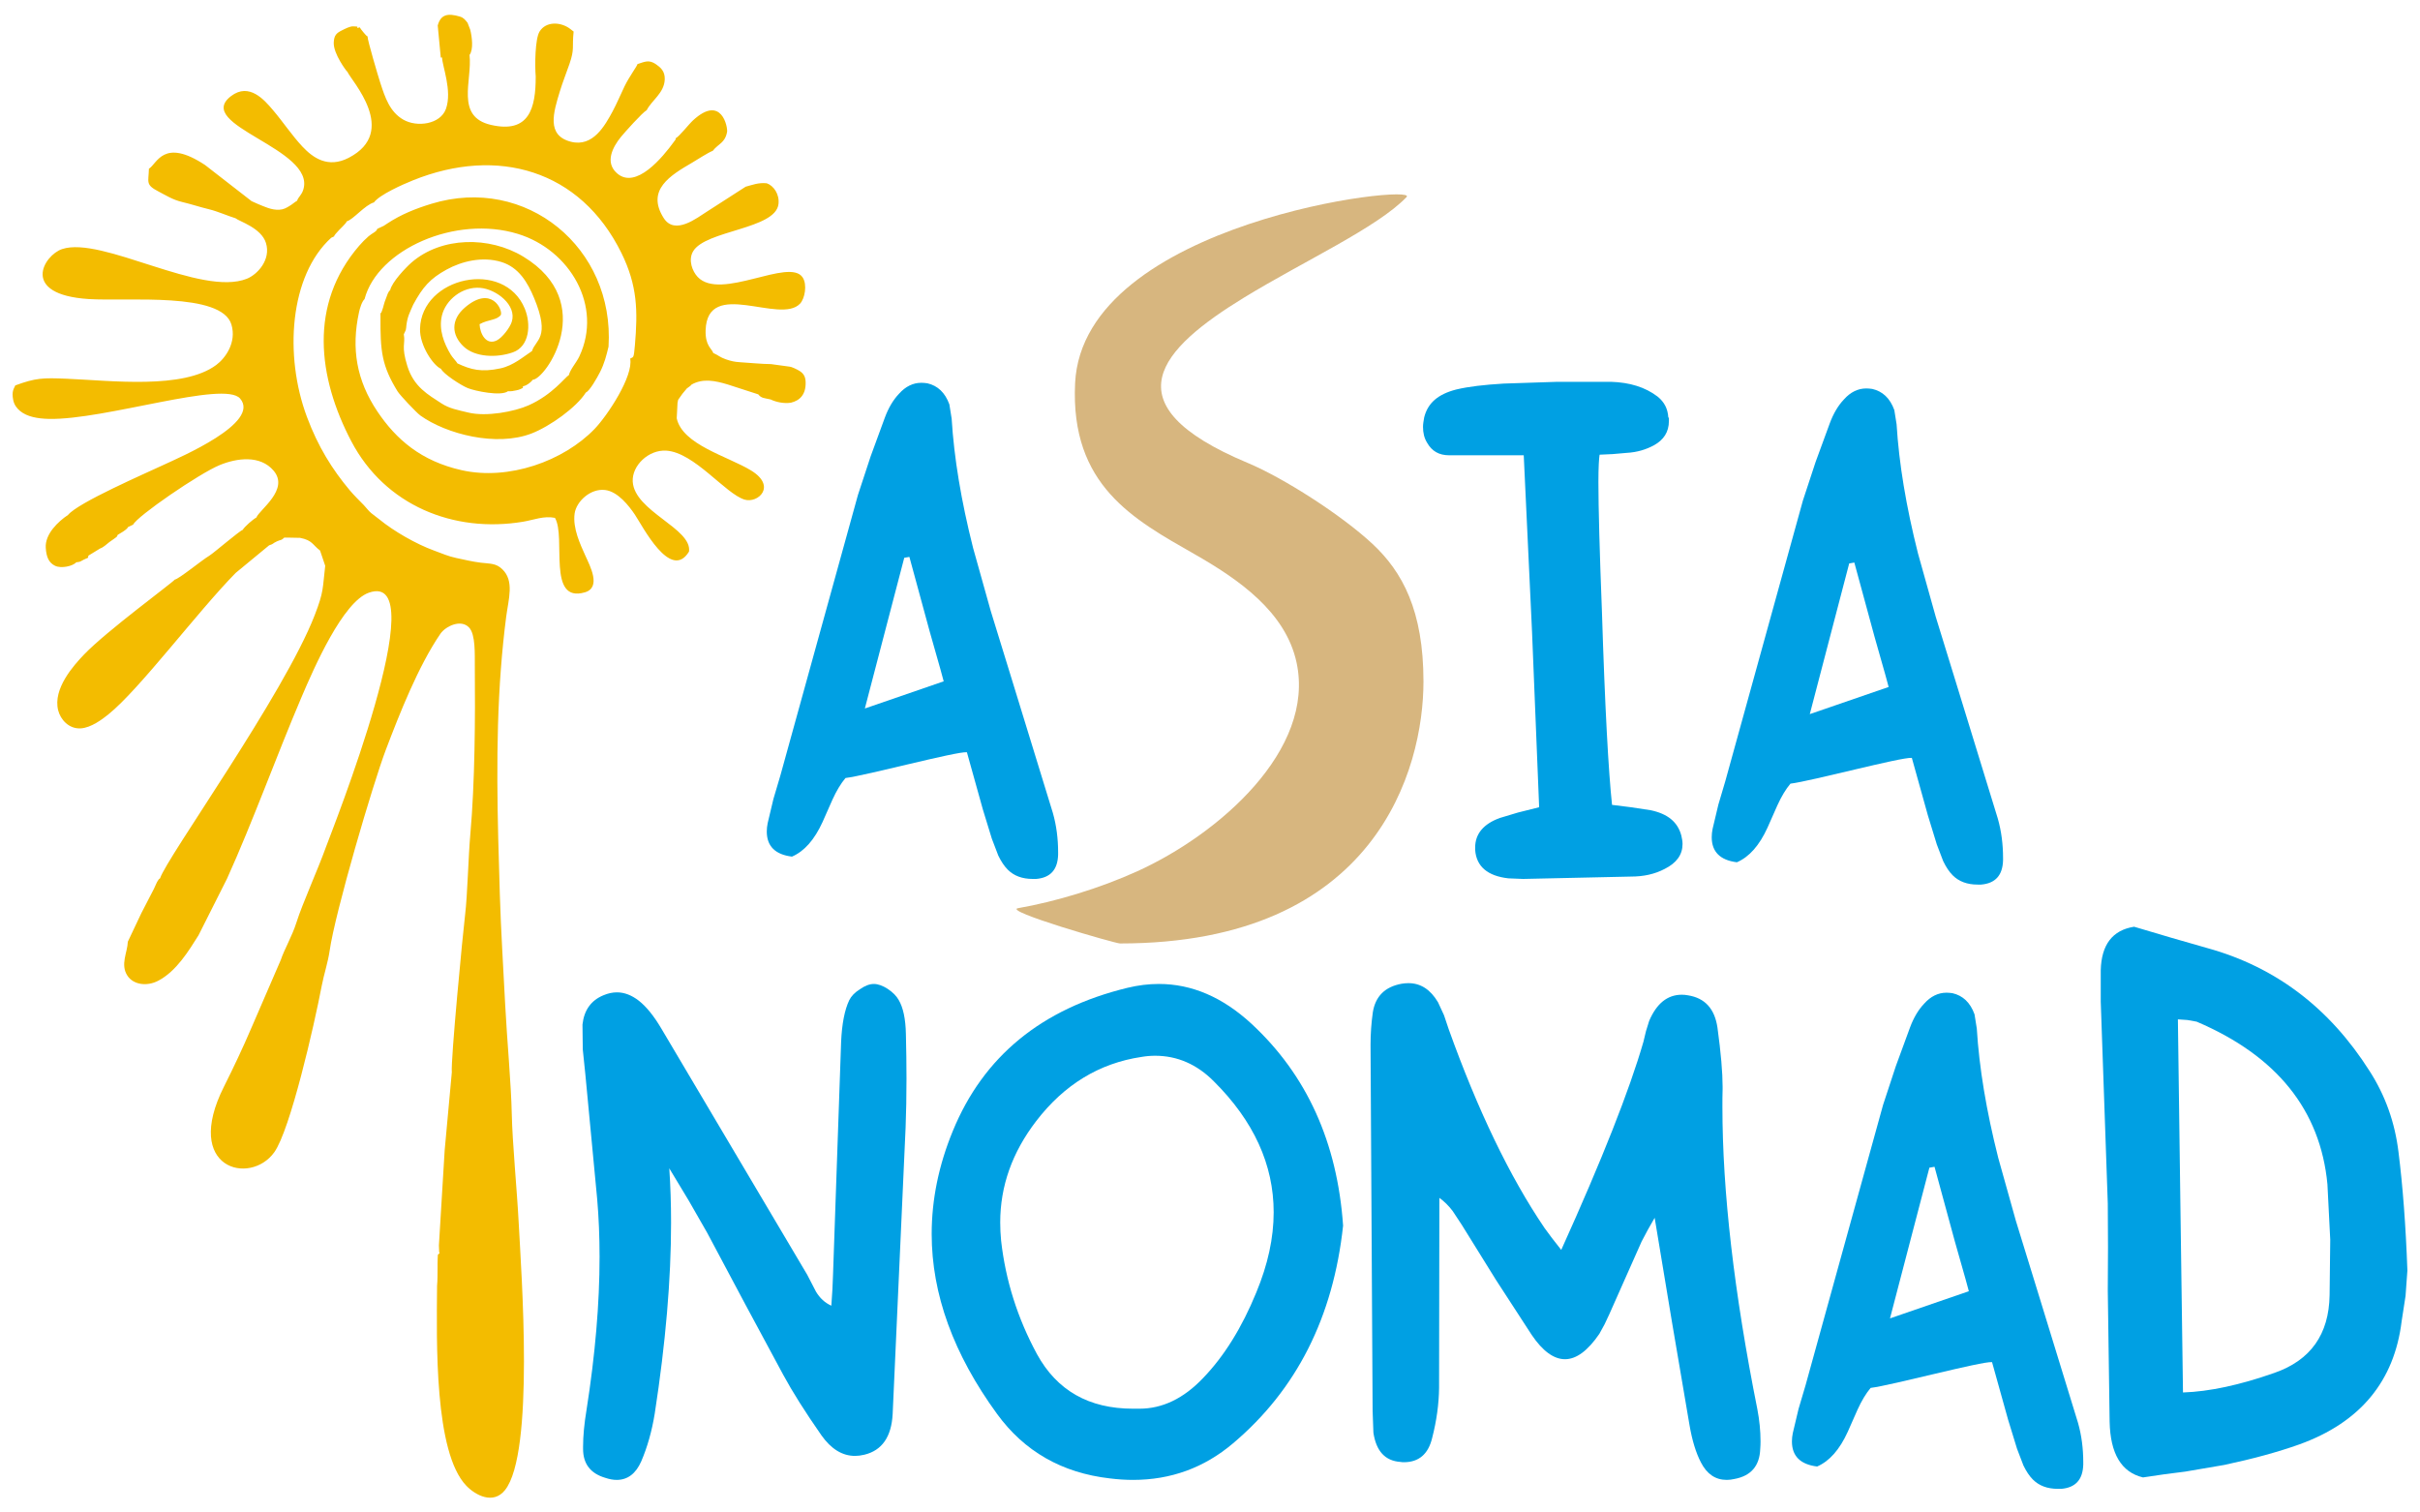 <?xml version="1.0" encoding="UTF-8"?>
<!DOCTYPE svg PUBLIC "-//W3C//DTD SVG 1.1//EN" "http://www.w3.org/Graphics/SVG/1.1/DTD/svg11.dtd">
<!-- Creator: CorelDRAW 2021.5 -->
<svg xmlns="http://www.w3.org/2000/svg" xml:space="preserve" width="960px" height="600px" version="1.1" style="shape-rendering:geometricPrecision; text-rendering:geometricPrecision; image-rendering:optimizeQuality; fill-rule:evenodd; clip-rule:evenodd"
viewBox="0 0 960 599.999"
 xmlns:xlink="http://www.w3.org/1999/xlink"
 xmlns:xodm="http://www.corel.com/coreldraw/odm/2003">
 <defs>
  <style type="text/css">
   <![CDATA[
    .fil1 {fill:#F3BC00}
    .fil2 {fill:#D7B67F;fill-rule:nonzero}
    .fil0 {fill:#00A0E3;fill-rule:nonzero}
   ]]>
  </style>
 </defs>
 <g id="Слой_x0020_1">
  <g id="_2792865667904">
   <path class="fil0" d="M374.356 270.282l-1.307 -4.818 -4.27 -15.043 -8.031 -29.499 -2.037 0.352 -7.718 29.5 -7.913 30.282 31.276 -10.774zm9.206 28.129c-4.135,-0.373 -39.709,9.183 -48.161,10.225 -1.841,2.193 -3.565,5.054 -5.171,8.579l-3.918 8.854c-3.212,7.052 -7.247,11.635 -12.144,13.751 -6.66,-0.822 -9.99,-4.153 -9.99,-9.951 0,-1.097 0.118,-2.193 0.353,-3.33l2.272 -9.559 2.782 -9.401 30.752 -111.22 5.054 -15.357 5.602 -15.279c1.449,-3.918 3.33,-7.091 5.642,-9.52 2.585,-2.899 5.562,-4.348 8.853,-4.348 0.744,0 1.567,0.078 2.39,0.195 4.114,0.94 7.052,3.722 8.736,8.384l0.901 5.641c0.94,15.436 3.761,32.556 8.501,51.281l7.013 25.034 7.678 24.916 16.963 55.199c1.41,4.975 2.077,10.185 2.077,15.591l0 0.941c-0.157,5.955 -3.056,9.167 -8.697,9.637l-1.411 0c-4.113,0 -7.404,-1.214 -9.872,-3.682 -1.371,-1.372 -2.625,-3.252 -3.761,-5.603l-2.546 -6.66 -3.526 -11.478 -6.372 -22.84z"/>
   <path class="fil0" d="M656.173 176.613c-3.056,1.645 -6.582,2.821 -11.048,3.056l-5.407 0.47 -5.171 0.235c-0.235,1.41 -0.47,4.936 -0.47,10.812 0,10.108 0.47,27.502 1.41,51.713 1.176,37.609 2.586,63.229 3.997,76.392l7.521 0.94 7.757 1.176c6.816,1.41 10.813,4.701 12.223,10.108 0.235,1.175 0.47,2.115 0.47,3.29 0,4.231 -2.351,7.522 -7.051,9.873 -3.996,2.115 -8.463,3.055 -13.399,3.055l-42.779 0.941 -5.877 -0.236c-8.227,-0.94 -12.693,-4.701 -13.163,-11.282l0 -0.941c0,-5.406 3.291,-9.402 9.872,-11.752l7.052 -2.116 3.761 -0.94 4.701 -1.176 -2.821 -69.575 -3.291 -70.047 -29.617 0c-3.995,0 -6.816,-1.645 -8.697,-4.936 -1.175,-1.88 -1.645,-3.996 -1.645,-6.347 0,-1.174 0.235,-2.35 0.47,-3.76 1.41,-5.642 5.406,-9.168 12.693,-11.048 4.936,-1.175 11.048,-1.881 18.805,-2.35l21.389 -0.705 21.155 0c7.522,0.234 13.634,2.115 18.57,5.876 2.586,2.115 3.995,4.701 4.231,8.227l0.235 0.235 0 1.175c0,4.466 -2.116,7.521 -5.876,9.637z"/>
   <path class="fil0" d="M265.503 463.475c0.47,6.855 0.705,14.064 0.705,21.585 0,22.487 -2.154,47.677 -6.464,75.61 -1.136,7.051 -2.938,13.397 -5.367,19.039 -2.154,4.896 -5.406,7.364 -9.755,7.364 -1.371,0 -2.899,-0.274 -4.504,-0.822 -5.877,-1.724 -8.815,-5.563 -8.815,-11.478l0 -0.902c0,-4.269 0.47,-9.128 1.371,-14.573 3.447,-21.977 5.171,-42.192 5.171,-60.723 0,-7.952 -0.313,-15.553 -0.94,-22.839l-4.701 -49.558 -1.019 -9.872 -0.118 -9.871c0.627,-5.681 3.37,-9.56 8.267,-11.596 1.841,-0.784 3.643,-1.176 5.406,-1.176 2.977,0 5.876,1.135 8.697,3.33 3.016,2.39 5.955,6.033 8.854,10.93l57.941 97.783 1.723 3.33 1.724 3.329c1.528,2.587 3.565,4.467 6.111,5.602l0.431 -6.542 0.236 -5.719 3.212 -92.416c0.313,-7.091 1.371,-12.614 3.212,-16.493 0.784,-1.607 2.194,-3.095 4.271,-4.388 1.958,-1.371 3.799,-2.076 5.484,-2.076 1.685,0 3.526,0.666 5.524,1.958 1.998,1.333 3.447,2.783 4.349,4.388 1.763,2.978 2.742,7.483 2.859,13.517 0.157,6.228 0.236,12.144 0.236,17.785 0,6.817 -0.118,13.241 -0.353,19.313l-5.132 113.611c-0.47,9.089 -4.231,14.495 -11.244,16.179 -1.332,0.313 -2.546,0.47 -3.682,0.47 -5.054,0 -9.481,-2.742 -13.32,-8.149 -6.503,-9.323 -11.557,-17.354 -15.161,-24.014l-15.122 -28.089 -15.043 -28.246 -7.365 -12.85 -7.679 -12.731z"/>
   <path class="fil0" d="M452.019 558.828c9.089,0 17.512,-4.036 25.229,-12.145 8.345,-8.658 15.396,-19.98 21.116,-33.965 4.583,-11.048 6.895,-21.625 6.895,-31.811 0,-18.882 -7.914,-36.237 -23.78,-51.986 -6.699,-6.738 -14.495,-10.108 -23.27,-10.108 -1.763,0 -3.565,0.157 -5.407,0.471 -16.767,2.507 -30.675,11.008 -41.761,25.464 -9.52,12.419 -14.26,25.778 -14.26,40.194 0,2.351 0.118,4.779 0.352,7.208 1.763,15.749 6.504,30.754 14.221,45.014 7.914,14.456 20.607,21.664 38.118,21.664l2.547 0zm80.78 -72.633c-3.917,36.356 -18.49,65.151 -43.72,86.422 -11.4,9.638 -24.603,14.456 -39.607,14.456 -2.977,0 -6.033,-0.196 -9.166,-0.586 -19.079,-2.194 -33.966,-10.735 -44.778,-25.582 -17.277,-23.703 -25.935,-47.521 -25.935,-71.379 0,-13.633 2.781,-27.266 8.384,-40.86 12.144,-29.617 35.258,-48.54 69.301,-56.805 4.232,-1.019 8.345,-1.528 12.42,-1.528 13.084,0 25.306,5.249 36.707,15.749 21.977,20.331 34.083,47.049 36.394,80.113z"/>
   <path class="fil0" d="M619.338 495.833c16.219,-35.884 27.071,-63.386 32.595,-82.543l1.019 -4.231 1.253 -4.035c2.938,-6.935 7.247,-10.421 12.967,-10.421 0.784,0 1.567,0.079 2.429,0.236 6.738,1.057 10.617,5.326 11.714,12.849 1.371,10.028 2.036,17.825 2.036,23.427l0 0.9c-0.078,2.313 -0.078,4.624 -0.078,7.013 0,33.652 4.623,73.69 13.868,120.035 0.823,4.31 1.254,8.54 1.254,12.732 0,1.018 -0.039,1.998 -0.117,2.978 -0.235,6.738 -3.644,10.734 -10.303,11.948 -1.019,0.235 -1.999,0.352 -3.017,0.352 -4.427,0 -7.835,-2.311 -10.186,-6.894 -1.998,-3.8 -3.526,-8.815 -4.584,-15.044l-6.894 -40.507 -6.895 -41.527 -2.743 4.819 -2.429 4.583 -12.849 28.913 -1.841 3.917 -2.077 3.799c-4.584,6.699 -9.128,10.069 -13.633,10.069 -4.427,0 -8.854,-3.213 -13.202,-9.638l-14.103 -21.703 -13.673 -22.016 -3.564 -5.406c-1.529,-2.037 -3.292,-3.801 -5.289,-5.25l-0.118 75.374c-0.079,6.425 -0.979,13.045 -2.742,19.862 -1.528,6.425 -5.289,9.637 -11.243,9.637 -0.471,0 -0.941,-0.039 -1.372,-0.117 -6.073,-0.431 -9.598,-4.309 -10.695,-11.596l-0.313 -8.58 -0.823 -145.303c0,-4.388 0.314,-8.658 0.901,-12.85 1.018,-6.386 4.819,-10.147 11.4,-11.361 0.902,-0.156 1.802,-0.235 2.743,-0.235 4.818,0 8.697,2.507 11.713,7.562l2.39 5.171 1.841 5.484c11.557,32.241 24.21,58.528 38,78.862l2.978 4.034 3.682 4.701z"/>
   <path class="fil0" d="M865.978 552.389c10.488,-0.348 22.567,-2.953 36.279,-7.775 14.357,-4.995 21.622,-15.287 21.88,-30.792l0.257 -22.019 -1.117 -22.021c-2.794,-29.401 -20.074,-50.943 -51.883,-64.493l-3.653 -0.653 -3.783 -0.26 0.988 73.441 1.032 74.572zm-15.861 33.702c-8.598,-2.041 -12.982,-9.425 -13.24,-22.149l-0.731 -51.901 0.087 -17.329 -0.087 -17.285 -2.794 -80.044 0 -12.463c0.258,-10.165 4.643,-15.94 13.24,-17.286l14.958 4.429 14.228 4.083c26.952,7.47 48.359,23.714 64.22,48.729 6.233,9.685 10.059,20.412 11.477,32.183 1.676,13.334 2.88,28.968 3.525,46.948l-0.731 10.077 -1.548 10.032c-2.922,23.844 -16.419,40.13 -40.534,48.859 -8.64,3.084 -18.613,5.777 -29.832,8.166l-15.517 2.649 -8.168 1.042 -8.553 1.26z"/>
   <path class="fil1" d="M269.013 158.61l-0.246 1.217 -0.313 6.12c2.296,10.52 20.199,15.029 29.474,20.677 10.305,6.276 2.761,13.155 -2.532,11.578 -7.591,-2.259 -19.988,-18.771 -31.125,-19.436 -6.968,-0.417 -13.607,5.913 -13.27,12.248 0.631,11.84 23.588,18.598 22.334,27.789 -7.291,12.009 -18.472,-10.224 -21.552,-14.758 -2.231,-3.281 -6.639,-9.063 -11.763,-9.668 -5.767,-0.683 -11.395,4.524 -12.07,9.353 -0.814,5.839 2.298,12.314 4.296,16.779 1.731,3.866 6.43,12.519 -0.214,14.465 -15.18,4.445 -7.355,-21.858 -11.882,-29.537 -4.396,-0.903 -8.44,0.83 -12.644,1.53 -27.62,4.606 -54.815,-6.533 -68.136,-31.899 -13.302,-25.331 -16.943,-54.339 3.096,-77.56 1.129,-1.309 2.441,-2.653 3.773,-3.797 1.457,-1.252 3.207,-1.826 3.422,-2.92l2.575 -1.205c0.484,-0.285 0.839,-0.553 1.475,-0.972 5.403,-3.555 11.172,-5.86 17.428,-7.772 37.54,-11.477 72.72,17.401 70.265,56.677 -0.856,3.572 -1.656,6.721 -3.384,10.097 -1.194,2.332 -4.079,7.469 -5.613,8.082 -3.653,5.851 -14.187,13.401 -21.496,16.243 -13.947,5.421 -33.855,0.273 -44.142,-7.1 -1.534,-1.1 -8.128,-8.078 -9.077,-9.628 -6.235,-10.185 -6.855,-15.834 -6.755,-29.712l-0.007 -1.19c0.628,-0.706 0.12,0.109 0.606,-1.032 0.162,-0.381 0.281,-0.777 0.399,-1.172 0.276,-0.922 0.401,-1.577 0.667,-2.364l1.224 -3.27c0.757,-1.426 0.291,-0.65 0.952,-1.374 0.662,-3.16 6.243,-9.025 8.467,-10.953 11.898,-10.329 30.911,-10.499 44.349,-2.345 29.901,18.141 8.801,48.738 3.738,48.849 -0.732,0.853 -0.255,0.379 -0.926,0.991 -0.017,0.015 -0.916,0.719 -0.929,0.727 -1.002,0.629 -0.821,0.484 -2.009,0.891 -0.354,1.03 0.811,0.157 -1.061,1.11 -0.449,0.229 -1.012,0.344 -1.568,0.472 -1.073,0.249 -2.141,0.442 -3.324,0.353 -2.777,2.107 -13.122,-0.116 -15.881,-1.207 -2.736,-1.082 -9.839,-5.718 -10.697,-7.687 -2.978,-1.236 -8.482,-9.166 -8.317,-15.863 0.51,-20.578 33.365,-27.874 41.558,-8.001 2.579,6.258 1.864,15.014 -4.723,17.334 -6.455,2.273 -14.987,1.943 -19.473,-2.247 -4.888,-4.565 -5.281,-10.672 0.549,-15.62 10.328,-8.767 14.918,0.806 14.176,2.997 -1.72,2.25 -4.845,1.704 -8.457,3.696 0.117,3.661 2.549,8.578 6.848,6.424 2.114,-1.058 5.165,-4.984 5.918,-7.37 2.094,-6.639 -6.153,-12.904 -12.451,-13.461 -7.085,-0.627 -13.786,4.724 -15.276,11.057 -1.31,5.569 0.869,11.012 3.535,15.448 0.705,1.173 2.236,2.683 2.642,3.461 5.352,2.519 9.5,3.596 17.068,1.969 5.138,-1.104 9.199,-4.714 12.515,-6.876 1.328,-4.524 7.449,-5.104 0.825,-21.029 -2.577,-6.194 -6.077,-12.175 -12.988,-14.296 -7.596,-2.333 -15.779,-0.253 -21.749,3.023 -6.52,3.579 -9.465,6.95 -13.205,13.879 -1.397,3.203 -2.28,4.667 -2.726,8.303 -0.074,0.605 -0.073,1.204 -0.239,1.804l-0.783 1.683c0.714,4.014 -1.131,4.467 1.412,12.611 2.586,8.283 8.213,11.304 13.508,14.78 3.178,2.085 6.615,2.665 10.628,3.643 7.233,1.764 18.366,-0.364 23.981,-2.87 9.448,-4.219 14.426,-11.086 15.964,-11.999 0.496,-2.206 2.975,-4.932 4.133,-7.382 9.382,-19.862 -3.642,-42.244 -24.358,-48.616 -24.811,-7.631 -55.708,6.278 -60.826,25.843 -1.104,1.061 -1.868,3.679 -2.191,5.161 -3.16,14.476 -1.002,27.113 7.283,39.453 7.489,11.151 17.396,19.667 33.364,23.268 18.761,4.231 40.509,-3.64 52.753,-16.319 5.125,-5.308 15.504,-20.977 14.161,-27.947 1.278,-0.781 1.394,0.253 1.862,-5.209 1.173,-13.656 1.052,-23.73 -5.374,-36.748 -16.291,-32.996 -49.17,-42.231 -82.59,-28.779 -4.207,1.695 -13.27,5.71 -15.555,8.785 -3.566,1.014 -8.261,6.845 -10.721,7.477 -0.748,1.404 -2.67,2.846 -4.427,4.945 -1.579,1.885 0.582,0.377 -1.796,1.597 -16.543,15.016 -18.724,46.763 -9.631,71.085 4.424,11.834 10.011,20.765 16.938,29.036 1.866,2.228 3.738,3.995 5.641,5.966 1.116,1.155 1.786,2.202 2.903,3.131 1.181,0.983 2.111,1.574 3.152,2.431 5.761,4.739 14.657,9.855 21.849,12.465 3.079,1.116 5.552,2.261 8.821,2.939 3.191,0.663 6.287,1.441 9.631,1.845 3.833,0.462 6.023,0.173 8.542,2.58 4.888,4.669 2.461,11.869 1.55,18.956 -0.878,6.824 -1.556,13.555 -2.086,20.53 -2.252,29.554 -1.343,59.893 -0.43,89.359 0.461,14.905 1.384,29.289 2.128,43.898 0.675,13.268 2.366,31.369 2.618,43.429 0.233,11.208 2.084,30.369 2.738,42.987 1.059,20.434 6.336,91.388 -5.416,106.153 -4.685,5.886 -11.741,2.04 -15.362,-1.727 -12.733,-13.244 -11.779,-56.967 -11.594,-79.304 0.225,-2.351 0.141,-4.647 0.194,-7.034 0.023,-1.029 -0.034,-2.627 0.041,-3.571 0.188,-2.314 -0.288,-1.254 0.771,-2.363l-0.175 -0.436 -0.104 -2.585 2.287 -37.774 2.838 -30.954c-0.476,-4.467 4.373,-55.181 5.295,-62.712 0.892,-7.3 1.266,-22.944 2.042,-31.642 1.827,-20.483 1.971,-46.114 1.787,-66.758 -0.043,-4.66 0.329,-12.496 -2.249,-15.28 -3.277,-3.537 -9.402,-0.481 -11.406,2.45 -8.729,12.764 -16.163,31.572 -21.655,46.05 -5.072,13.369 -20.065,64.235 -22.295,79.763 -0.646,4.503 -2.291,9.432 -3.132,13.854 -2.975,15.644 -12.493,57.216 -18.835,66.037 -9.583,13.333 -36.334,6.566 -19.958,-26.025 3.958,-7.878 7.606,-15.651 10.917,-23.385l11.633 -26.881c1.342,-4.089 4.535,-9.52 6.215,-14.872 2.317,-7.382 8.42,-20.779 11.8,-30.173 2.029,-5.638 43.707,-110.023 16.943,-100.67 -10.288,3.597 -21.699,29.627 -26.757,41.51 -10.105,23.74 -19.189,49.079 -29.51,71.92l-11.33 22.497c-3.886,6.176 -8.735,14.191 -15.907,17.985 -4.551,2.407 -9.911,1.629 -12.283,-1.965 -2.921,-4.426 0.038,-9.274 0.154,-13.477l5.359 -11.324 4.984 -9.64c0.377,-0.841 0.706,-1.61 1.03,-2.257 0.29,-0.58 0.215,-0.498 0.569,-1.012 0.631,-0.915 0.047,-0.286 0.843,-0.91 2.686,-8.303 49.138,-72.843 61.364,-104.438 3.658,-9.451 3.08,-10.454 4.155,-19.555l-2.046 -6.048c-3.05,-2.297 -2.987,-4.067 -7.923,-5.036l-4.159 -0.082 -2.091 -0.023c-1.358,1.3 -1.311,0.732 -2.958,1.507 -2.035,0.956 -0.956,0.87 -3.087,1.575l-13.253 10.934c-15.249,15.515 -38.02,46.049 -50.454,56.084 -2.525,2.037 -6.931,5.345 -11.017,5.584 -4.702,0.273 -8.024,-3.479 -8.951,-7.185 -2.145,-8.578 6.166,-17.832 10.335,-22.173 8.965,-9.332 34.98,-28.377 35.933,-29.666 1.655,-0.232 10.514,-7.551 13.736,-9.498 1.658,-1.002 12.025,-9.918 13.181,-10.196 0.828,-1.402 4.203,-4.275 5.436,-4.914 1.165,-3.086 13.204,-11.086 6.86,-18.584 -5.344,-6.316 -14.618,-5.026 -21.407,-2.228 -8.073,3.327 -32.742,20.26 -34.332,23.621l-2.003 0.954c-0.717,0.949 0.034,0.199 -1.097,1.171 -0.188,0.162 -0.683,0.496 -0.883,0.629 -0.866,0.571 -1.278,0.771 -2.162,1.318 -0.309,0.915 -0.367,0.764 -1.46,1.569 -0.434,0.32 -1.306,0.894 -1.815,1.279 -1.172,0.885 -2.292,2.065 -3.701,2.553l-4.636 2.835c-0.103,1.291 -0.168,0.703 -1.837,1.586 -1.478,0.78 -1.144,0.842 -2.945,1.043 -1.354,1.519 -5.98,2.593 -8.453,1.379 -2.479,-1.217 -3.441,-3.506 -3.668,-7.136 -0.338,-5.432 4.899,-10.408 8.82,-13.015 4.061,-4.936 30.523,-16.394 38.188,-19.991 6.215,-2.917 38.351,-16.556 30.089,-26.19 -6.283,-7.326 -53.694,8.558 -75.854,8.07 -4.544,-0.099 -8.64,-0.862 -11.401,-3.114 -1.391,-1.134 -2.391,-2.574 -2.75,-4.362 -0.731,-3.648 0.347,-4.594 0.829,-5.813 8.124,-2.971 10.875,-3.047 20.399,-2.643 17.653,0.749 46.178,4.297 59.282,-5.441 3.733,-2.773 8.145,-8.97 6.058,-16.028 -3.856,-13.035 -41.307,-9.157 -56.625,-10.143 -27.476,-1.769 -17.746,-17.433 -10.555,-19.824 15.806,-5.255 55.133,19.018 73.31,11.762 4.137,-1.651 9.639,-7.505 7.556,-14.204 -1.858,-5.974 -10.603,-8.542 -12.076,-9.787 -3.224,-0.977 -6.873,-2.678 -10.548,-3.574 -4.025,-0.979 -6.461,-1.875 -10.666,-2.886 -3.753,-0.904 -6.249,-2.554 -9.376,-4.178 -5.196,-2.698 -3.896,-3.598 -3.754,-9.002 3.263,-1.981 5.727,-12.402 22.282,-1.469l18.453 14.332 2.601 1.159c2.403,0.956 5.277,2.422 8.388,2.241 1.727,-0.101 2.735,-0.719 3.88,-1.398 1.568,-0.928 1.892,-1.42 3.164,-2.167 0.553,-1.597 1.779,-2.182 2.47,-4.404 5.079,-16.337 -43.83,-25.553 -28.665,-37.109 7.208,-5.493 13.168,1.475 16.605,5.509 4.091,4.806 7.567,10.103 11.722,14.525 4.181,4.447 10.114,8.704 18.345,4.447 20.076,-10.386 0.968,-30.653 -0.508,-34.126 -0.109,-0.079 -0.253,-0.357 -0.293,-0.273 -0.004,0.005 -5.323,-6.811 -5.126,-11.349 0.123,-2.827 1.069,-3.76 3.291,-4.84 1.261,-0.612 3.059,-1.609 4.452,-1.564 2.599,0.085 1.235,0.18 1.742,0.68l0.785 -0.319c0.6,0.902 0.741,1.068 1.48,1.976 0.352,0.433 0.309,0.404 0.722,0.831 0.636,0.66 0.118,0.248 0.925,0.814 -0.005,1.557 4.195,15.727 5.048,18.359 1.953,6.032 3.843,11.604 9.126,14.661 5.437,3.148 14.749,1.882 16.943,-4.28 2.547,-7.157 -1.482,-16.987 -1.543,-20.388l-0.51 0.068 -1.21 -12.743c1.194,-4.442 4.022,-4.965 8.877,-3.511 1.465,0.483 2.058,1.299 2.964,2.46l1.048 2.713c0.696,2.732 1.363,7.817 -0.27,10.012 1.149,10.158 -5.75,24.469 8.473,27.757 15.136,3.498 17.817,-6.52 17.774,-19.237 -0.375,-4.481 -0.249,-14.887 1.525,-17.781 2.56,-4.171 8.459,-3.899 12.199,-1.033 0.12,0.093 0.543,0.432 0.634,0.502l0.684 0.518c-0.688,6.448 0.47,6.706 -1.678,12.934 -1.321,3.831 -2.672,7.128 -3.795,10.828 -2.536,8.351 -5.426,17.452 4.407,19.957 8.766,2.234 13.496,-6.444 16.562,-12.103 1.541,-2.844 3.339,-7.072 4.715,-9.914 1.873,-3.869 4.92,-7.874 5.123,-8.799 2.859,-0.884 4.489,-1.872 7.301,0.056 1.778,1.221 3.64,2.726 3.517,6.024 -0.202,5.412 -5.15,8.266 -7.159,12.203 -1.679,0.898 -8.902,8.975 -10.295,10.706 -3.176,3.952 -6.399,9.968 -1.518,14.307 7.511,6.678 18.183,-6.381 22.583,-12.441 1.122,-1.546 0.515,-0.539 0.751,-1.434 1.55,-0.856 5.142,-5.514 6.855,-7.09 11.363,-10.469 13.836,2.83 13.506,4.594 -0.828,4.43 -3.443,4.635 -5.673,7.48 -2.149,0.871 -5.816,3.326 -8.177,4.704 -8.555,4.995 -18.397,10.796 -11.291,21.978 4.44,6.986 13.29,-0.143 17.083,-2.513l15.432 -9.929c2.671,-0.7 5.063,-1.703 8.358,-1.355 2.696,0.913 5.128,4.31 4.657,8.258 -1.196,10.02 -28.974,10.344 -33.88,18.764 -2.006,3.443 -0.3,7.89 1.837,10.151 9.114,9.639 36.448,-7.909 41.663,0.222 1.829,2.849 0.859,8.324 -1.065,10.363 -7.954,8.43 -36.719,-10.35 -37.458,10.505 -0.221,6.248 2.538,7.367 3.023,9.053 2.164,0.97 2.562,1.679 5.087,2.545 1.94,0.666 3.382,0.998 5.51,1.127 3.975,0.242 8.667,0.725 12.323,0.749l7.482 1.026c0.588,0.015 2.837,1.04 3.85,1.691 1.525,0.978 2.353,2.182 2.406,4.491 0.108,4.785 -2.226,7.245 -5.861,8.104 -2.688,0.413 -5.791,-0.212 -8.044,-1.291 -2.486,-0.595 -3.652,-0.415 -4.891,-2.022l-12.11 -3.918c-5.071,-1.535 -9.882,-2.482 -14.335,0.027 -0.429,0.591 -1.263,1.042 -1.875,1.538l-0.801 0.957c-0.145,0.172 -0.841,0.996 -0.943,1.133l-1.727 2.441z"/>
   <path class="fil2" d="M557.983 78.157c5.294,-5.544 -128.441,9.603 -131.5,73.906 -1.931,40.583 23.343,54.036 47.333,67.74 17.535,10.016 36.179,22.886 40.521,43.02 7.456,34.576 -30.577,68.022 -63.237,82.834 -14.958,6.783 -32.487,12.037 -47.211,14.612 -6.454,1.014 38.558,14.001 40.408,14.001 101.861,0 120.384,-69.47 120.384,-103.896 0,-28.112 -8.314,-43.488 -20.185,-54.574 -12.301,-11.486 -35.31,-26.208 -49.586,-32.182 -55.634,-23.28 -34.351,-45.387 -1.442,-65.541 23.505,-14.398 52.942,-27.798 64.515,-39.92z"/>
   <path class="fil0" d="M749.211 272.523l-1.307 -4.819 -4.269 -15.043 -8.032 -29.5 -2.037 0.353 -7.718 29.5 -7.913 30.282 31.276 -10.773zm9.206 28.128c-4.135,-0.373 -39.709,9.182 -48.16,10.224 -1.841,2.195 -3.565,5.055 -5.171,8.581l-3.919 8.853c-3.212,7.052 -7.247,11.636 -12.144,13.75 -6.66,-0.822 -9.99,-4.152 -9.99,-9.95 0,-1.096 0.118,-2.194 0.353,-3.329l2.273 -9.559 2.781 -9.403 30.753 -111.22 5.053 -15.357 5.602 -15.279c1.45,-3.917 3.33,-7.09 5.642,-9.52 2.585,-2.899 5.563,-4.348 8.853,-4.348 0.745,0 1.567,0.078 2.39,0.196 4.114,0.941 7.052,3.721 8.736,8.384l0.901 5.642c0.94,15.435 3.762,32.554 8.501,51.281l7.013 25.033 7.679 24.915 16.963 55.199c1.41,4.975 2.076,10.186 2.076,15.592l0 0.94c-0.157,5.955 -3.056,9.168 -8.697,9.638l-1.41 0c-4.114,0 -7.404,-1.215 -9.873,-3.683 -1.371,-1.371 -2.624,-3.252 -3.761,-5.602l-2.546 -6.66 -3.525 -11.478 -6.373 -22.84z"/>
   <path class="fil0" d="M781.025 512.225l-1.307 -4.819 -4.27 -15.043 -8.031 -29.499 -2.037 0.352 -7.718 29.5 -7.913 30.283 31.276 -10.774zm9.207 28.129c-4.136,-0.373 -39.71,9.183 -48.161,10.225 -1.841,2.194 -3.566,5.054 -5.172,8.579l-3.917 8.853c-3.213,7.052 -7.248,11.636 -12.144,13.751 -6.661,-0.822 -9.991,-4.152 -9.991,-9.95 0,-1.098 0.118,-2.194 0.353,-3.33l2.272 -9.559 2.782 -9.402 30.753 -111.221 5.053 -15.356 5.602 -15.279c1.45,-3.917 3.33,-7.09 5.642,-9.519 2.586,-2.899 5.563,-4.349 8.853,-4.349 0.745,0 1.567,0.078 2.39,0.196 4.114,0.94 7.052,3.722 8.736,8.383l0.901 5.642c0.94,15.435 3.761,32.555 8.501,51.281l7.013 25.034 7.679 24.914 16.963 55.2c1.41,4.974 2.076,10.185 2.076,15.591l0 0.94c-0.157,5.956 -3.056,9.168 -8.697,9.638l-1.411 0c-4.113,0 -7.404,-1.214 -9.871,-3.682 -1.372,-1.372 -2.626,-3.252 -3.762,-5.602l-2.546 -6.66 -3.526 -11.479 -6.371 -22.839z"/>
  </g>
 </g>
</svg>
